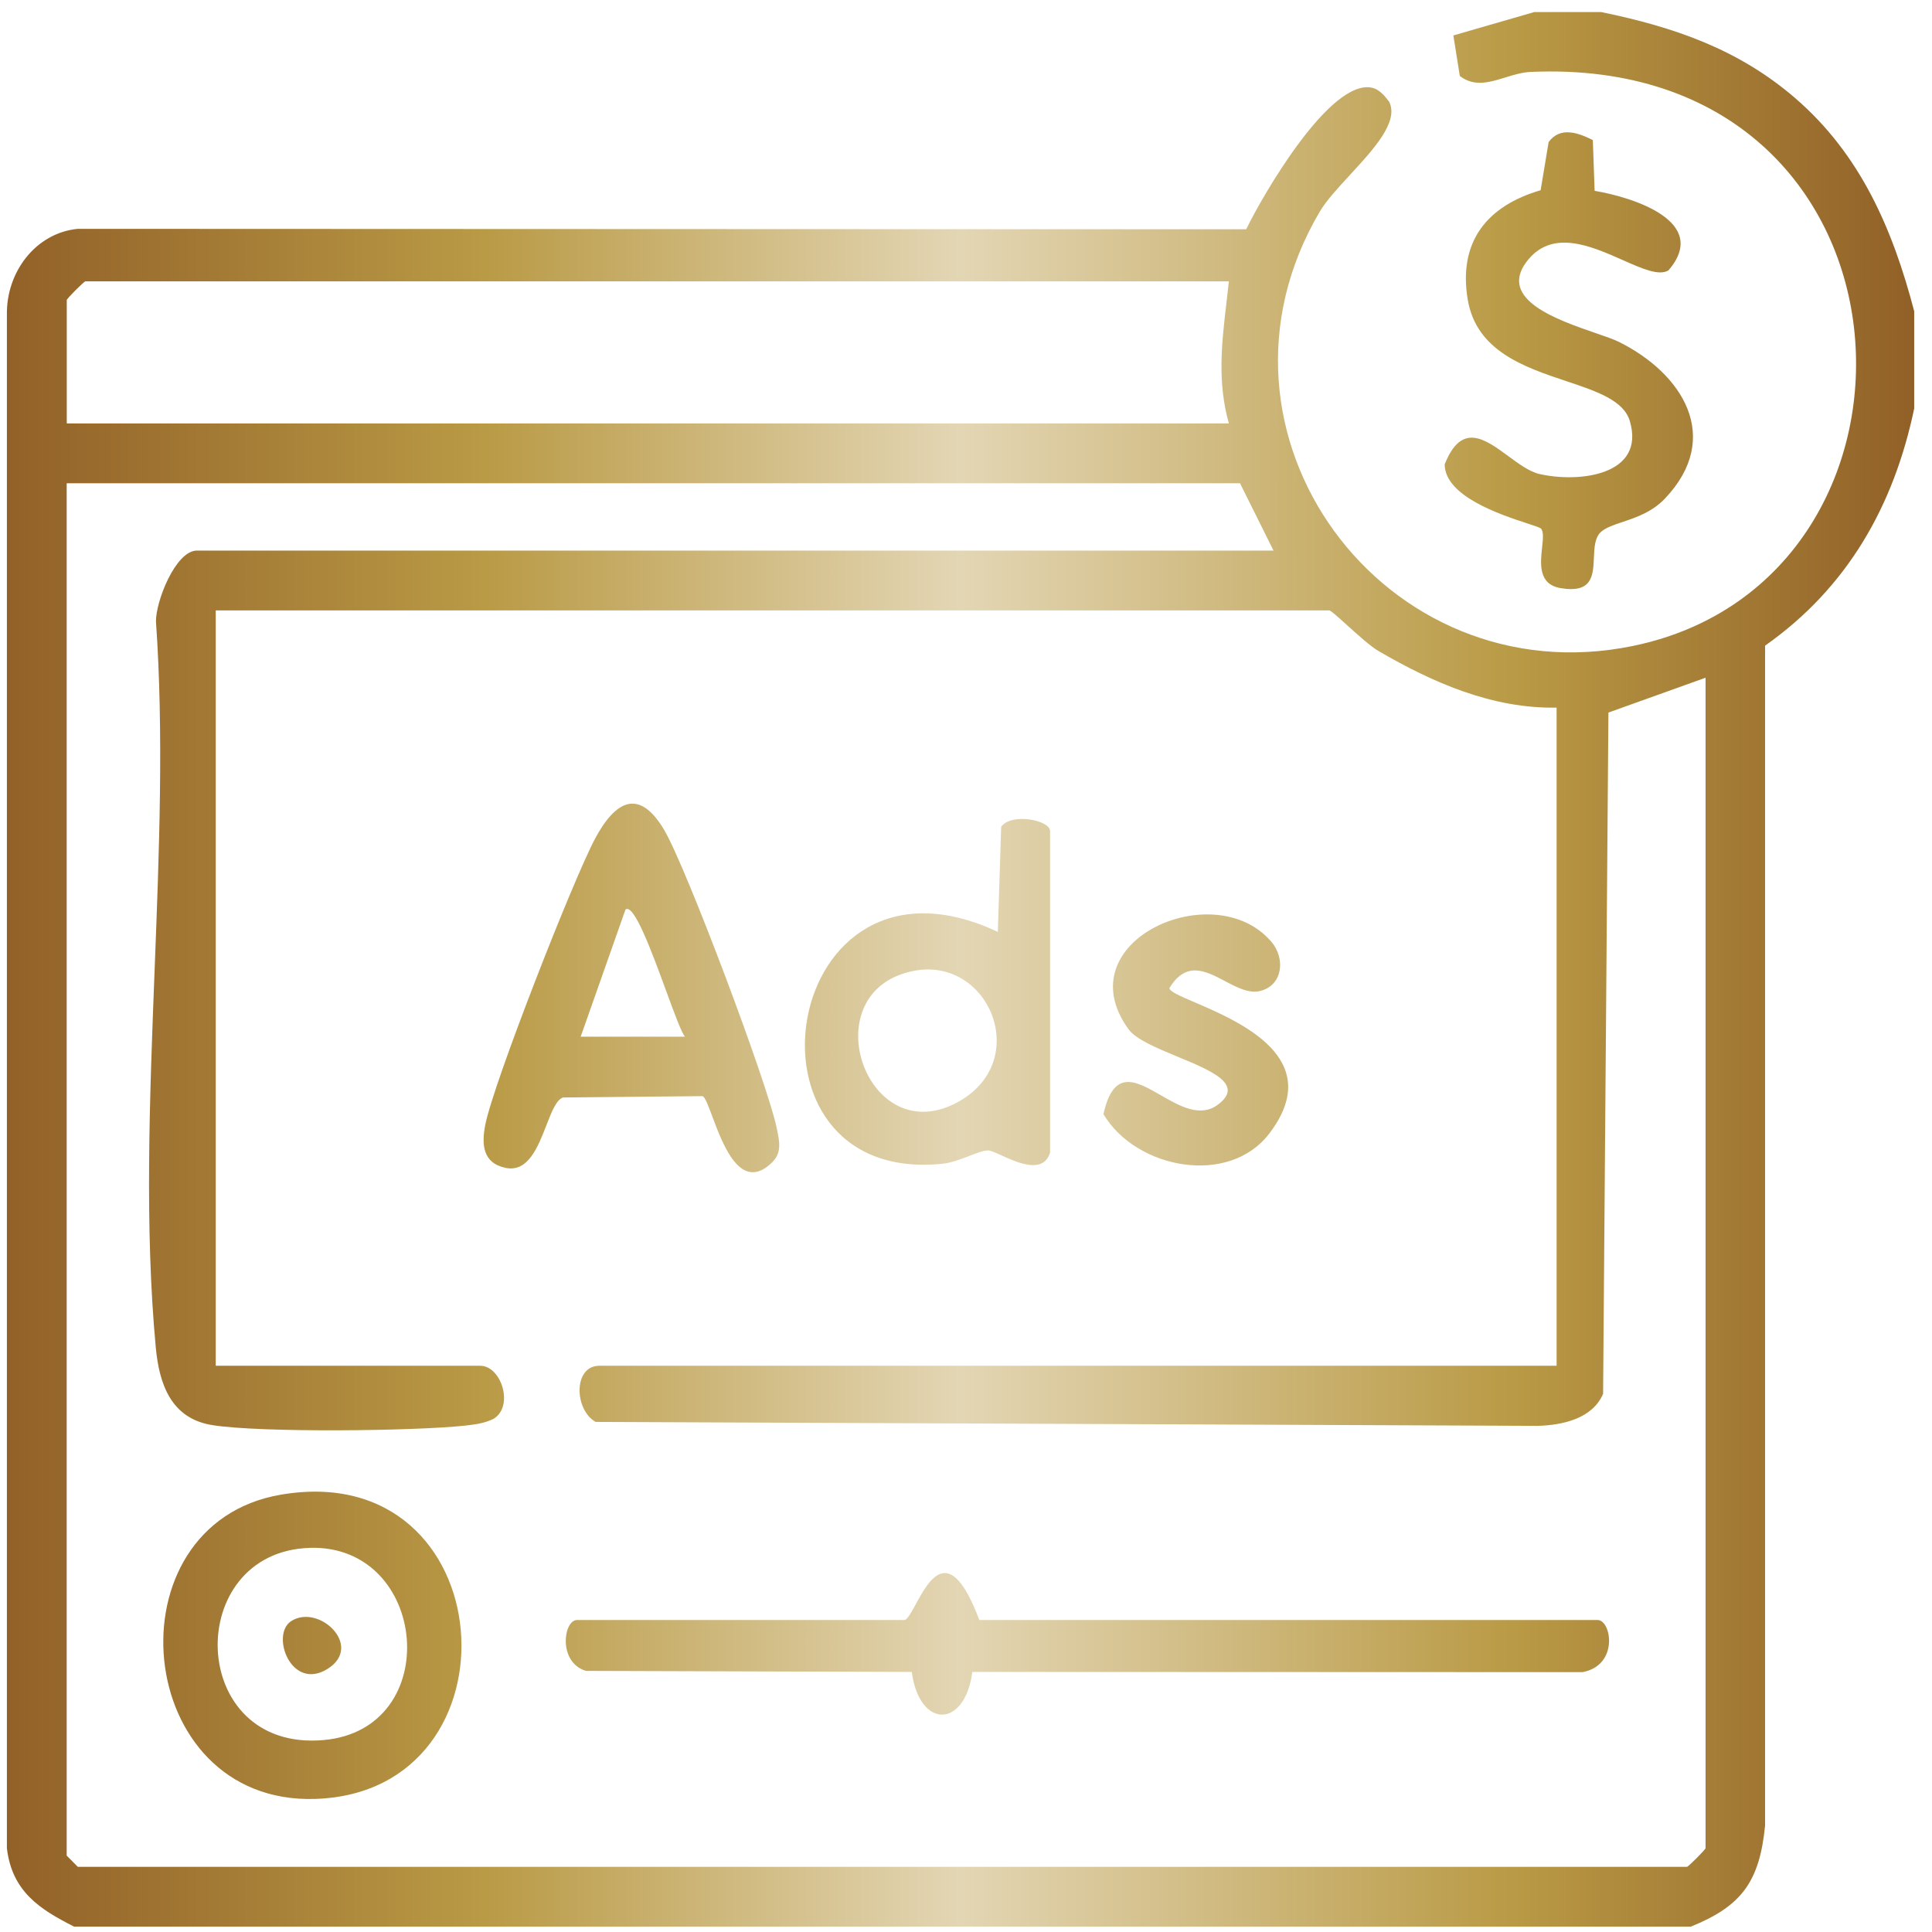 <svg xmlns="http://www.w3.org/2000/svg" width="93" height="93" fill="none"><path fill="url(#a)" fill-rule="evenodd" d="M86.41 4.719c-2.743-2.365-5.847-3.42-9.328-4.137V.58h-3.225L69.96 1.706l.31 1.95c.688.536 1.421.31 2.184.075.402-.124.812-.25 1.229-.269 19.292-.856 20.556 24.401 4.928 27.63-11.963 2.474-21.37-10.241-15.084-20.901.315-.533.877-1.143 1.457-1.772 1.145-1.242 2.36-2.56 1.888-3.517-.199-.273-.469-.59-.8-.673-2.023-.5-5.306 5.195-6.084 6.808l-56.246-.022c-2.038.202-3.445 2.095-3.41 4.133v73.825c.25 2.074 1.57 2.927 3.237 3.77h77.818c2.466-.994 3.312-2.186 3.578-4.864v-56.8c3.953-2.784 6.192-6.708 7.178-11.416v-4.68c-1.033-3.946-2.58-7.546-5.734-10.264Zm-82.3 8.824h55.044c-.036.342-.076.68-.115 1.016-.23 1.963-.448 3.816.115 5.824H3.214v-5.94c0-.065.831-.9.896-.9Zm55.58 9.72 1.613 3.24H9.481c-1.03 0-1.99 2.455-1.973 3.42.377 5.368.156 11.06-.065 16.749-.241 6.209-.483 12.413.055 18.185.165 1.764.73 3.427 2.725 3.744 2.322.37 9.727.288 12.179.022.475-.055.94-.112 1.368-.332.983-.619.356-2.548-.655-2.548h-12.73v-36.36h53.604c.068 0 .404.303.816.676.52.47 1.162 1.052 1.545 1.275 2.618 1.526 5.49 2.786 8.58 2.729v31.68H28.85c-1.257 0-1.218 2.11-.18 2.703l45.377.19c1.181-.039 2.61-.348 3.121-1.543l.256-32.793 4.676-1.677v56.34c0 .064-.831.9-.896.9H3.746l-.536-.54v-66.06h56.48ZM76.76 9.185l-.086-2.43.003-.01c-.716-.36-1.573-.666-2.131.093l-.385 2.319c-2.567.748-3.978 2.47-3.51 5.26.414 2.483 2.73 3.256 4.743 3.929 1.465.49 2.769.925 3.062 1.927.76 2.607-2.438 2.978-4.346 2.546-.483-.11-.994-.486-1.505-.862-1.128-.83-2.253-1.657-3.063.397.011 1.543 2.71 2.426 3.989 2.845.362.118.61.2.651.248.13.153.093.499.05.9-.085.783-.193 1.778.886 1.962 1.533.262 1.57-.605 1.607-1.461.021-.497.042-.99.355-1.257.237-.201.603-.324 1.023-.464.648-.217 1.425-.477 2.048-1.135 2.79-2.945.832-6.015-2.214-7.531-.253-.126-.661-.267-1.136-.43-1.837-.634-4.668-1.61-3.331-3.415 1.204-1.623 3.096-.784 4.642-.098.94.417 1.752.777 2.205.494 1.998-2.329-1.649-3.503-3.557-3.827ZM43.555 77.982c.139-.046.311-.363.519-.745.65-1.197 1.649-3.035 3.067.745h29.765c.658 0 1.036 2.175-.728 2.51l-29.372-.011c-.363 2.74-2.552 2.74-2.916 0l-15.681-.05c-1.361-.404-1.088-2.449-.433-2.449h15.78Zm-9.273-24.255c.527 1.411 1.387 3.718 2.908 2.205l-.007.004c.45-.447.338-.99.227-1.53l-.018-.09c-.407-2.052-4.378-12.625-5.43-14.382-1.198-2.005-2.332-1.397-3.308.418-1.047 1.95-4.896 11.772-5.292 13.78-.187.954-.133 1.85.972 2.085 1.083.228 1.56-1.001 1.966-2.046.252-.65.477-1.23.803-1.342l6.71-.065c.121.029.271.433.47.962Zm-2.207-6.006c.399 1.088.739 2.016.9 2.181h-5.023l2.157-6.12c.406-.315 1.274 2.052 1.966 3.94Zm18.471 7.761c-.324 1.047-1.557.489-2.357.127-.284-.129-.513-.233-.627-.231-.226.003-.538.124-.891.261-.41.159-.874.339-1.323.383-10.376 1.037-7.798-16.095 2.685-11.163l.159-5.058c.482-.691 2.354-.324 2.354.201v15.48Zm-6.541-8.751c-4.947.94-2.373 8.65 2.016 6.365 3.715-1.937 1.63-7.056-2.016-6.365ZM13.518 71.949c10.739-1.84 11.808 14.324 1.656 14.645-8.82.28-10.015-13.216-1.656-14.645Zm1.404 2.56c-6.131.176-5.926 9.842.662 9.251 5.836-.525 5.04-9.414-.662-9.252Zm46.274-29.182c.673.788.576 2.073-.508 2.369-.55.15-1.135-.16-1.723-.47-.93-.49-1.867-.985-2.673.336.001.163.508.381 1.219.687 2.191.941 6.328 2.718 3.591 6.312-1.951 2.563-6.422 1.706-7.985-.929.488-2.217 1.56-1.601 2.753-.915.919.529 1.91 1.099 2.766.45 1.275-.967-.322-1.628-1.948-2.3-1-.414-2.01-.832-2.368-1.328-3.064-4.23 4.129-7.427 6.876-4.209v-.003ZM14.02 78.033c1.324-.85 3.502 1.202 1.75 2.3-1.754 1.098-2.766-1.649-1.75-2.3Z" clip-rule="evenodd"/><defs><linearGradient id="a" x1=".333" x2="92.144" y1="46.661" y2="46.661" gradientUnits="userSpaceOnUse"><stop stop-color="#926128"/><stop offset=".25" stop-color="#B99A45"/><stop offset=".5" stop-color="#E3D6B4"/><stop offset=".79" stop-color="#B99A45"/><stop offset="1" stop-color="#916027"/></linearGradient></defs></svg>
